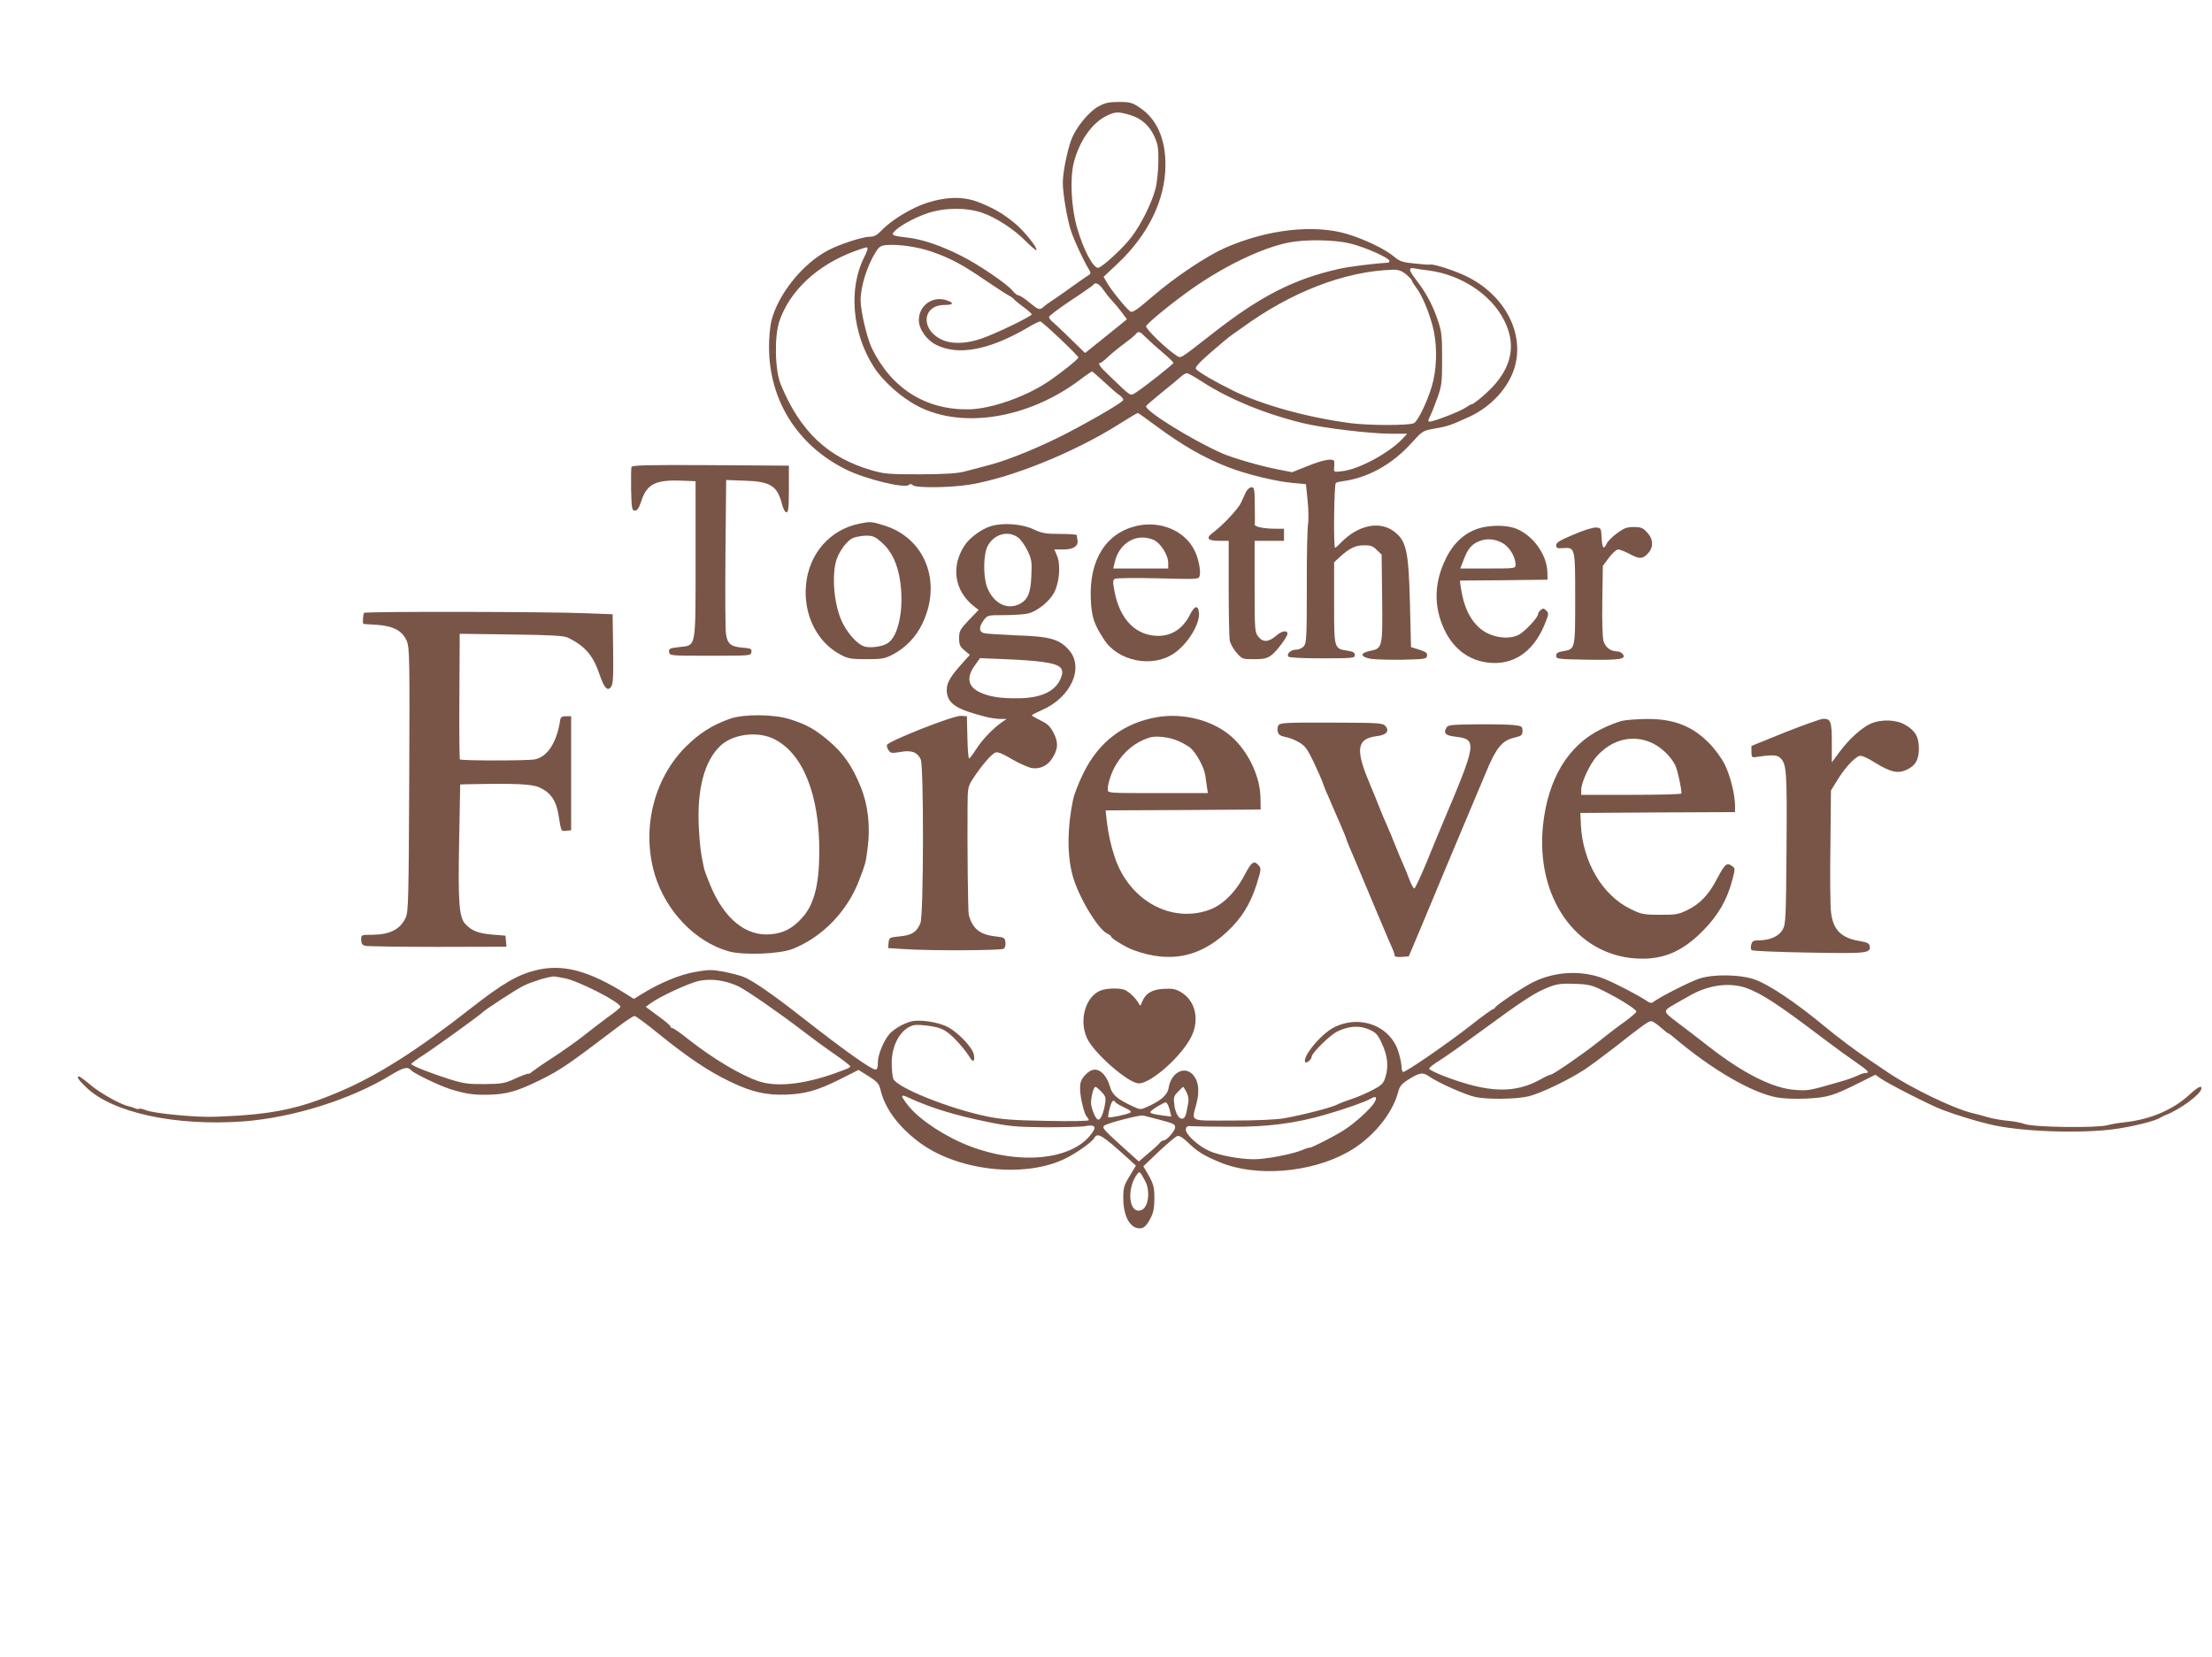 <?xml version="1.0" standalone="no"?>
<!DOCTYPE svg PUBLIC "-//W3C//DTD SVG 20010904//EN"
 "http://www.w3.org/TR/2001/REC-SVG-20010904/DTD/svg10.dtd">
<svg version="1.0" xmlns="http://www.w3.org/2000/svg"
 width="1280pt" height="959pt" viewBox="0 0 1280 959"
 preserveAspectRatio="xMidYMid meet">
<g transform="translate(0,959) scale(0.1,-0.1)"
fill="#795548" stroke="none">
<path d="M6360 8976 c-57 -29 -134 -123 -161 -195 -24 -66 -49 -190 -49 -249
0 -63 27 -221 49 -283 19 -55 68 -161 99 -213 16 -27 16 -29 -1 -40 -10 -6
-59 -40 -109 -76 -50 -36 -99 -70 -109 -76 -10 -6 -27 -18 -37 -27 -26 -24
-31 -22 -86 23 -26 22 -54 40 -61 40 -8 0 -24 13 -37 29 -31 38 -194 149 -293
199 -118 60 -229 98 -315 107 -84 10 -93 14 -78 32 26 32 118 83 195 109 99
33 223 34 316 3 79 -27 187 -97 254 -166 30 -30 57 -53 60 -50 9 10 -66 105
-120 151 -66 55 -115 85 -202 121 -92 39 -192 39 -311 1 -88 -28 -207 -100
-263 -160 -26 -27 -43 -36 -67 -36 -42 0 -174 -43 -241 -78 -150 -78 -293
-258 -330 -412 -7 -30 -13 -96 -13 -147 0 -309 164 -571 447 -711 112 -55 340
-111 363 -88 7 7 14 6 22 -2 17 -17 212 -15 328 3 241 39 602 185 862 348 58
37 109 67 112 67 3 0 49 -33 103 -73 160 -118 279 -186 423 -242 107 -41 272
-81 371 -90 l76 -7 10 -97 c5 -53 6 -114 2 -136 -4 -23 -8 -186 -7 -364 0
-293 -2 -324 -18 -342 -9 -10 -29 -19 -44 -19 -30 0 -56 -23 -45 -40 4 -6 75
-10 196 -10 178 0 189 1 189 19 0 14 -10 20 -42 25 -79 13 -78 8 -78 276 l0
236 28 26 c58 54 94 72 143 72 40 1 53 -4 76 -27 l28 -27 3 -251 c3 -287 2
-292 -70 -306 -60 -12 -57 -35 5 -46 26 -4 109 -6 185 -5 128 3 137 4 140 23
2 16 -7 23 -45 35 l-48 15 -6 250 c-8 309 -21 365 -92 419 -84 64 -210 37
-309 -66 -15 -15 -29 -28 -32 -28 -11 0 -6 369 4 375 6 4 24 8 40 10 144 19
284 96 395 218 67 74 67 74 138 87 74 12 97 21 202 69 127 60 225 168 260 286
56 194 -53 408 -265 519 -65 34 -199 79 -223 75 -6 -2 -48 1 -92 6 -69 7 -85
12 -117 39 -52 44 -168 100 -273 132 -193 57 -461 27 -707 -81 -108 -48 -288
-168 -419 -281 -89 -77 -116 -95 -128 -87 -21 13 -116 130 -137 170 l-18 31
81 76 c177 167 276 369 277 569 1 154 -51 270 -150 335 -42 28 -55 32 -118 32
-56 0 -81 -5 -116 -24z m178 -51 c67 -20 114 -62 143 -127 20 -45 23 -68 22
-148 -1 -52 -8 -121 -17 -154 -22 -83 -86 -211 -141 -281 -49 -64 -171 -175
-191 -175 -29 0 -84 104 -120 227 -35 118 -44 290 -20 383 32 124 104 227 188
269 51 25 68 26 136 6z m1278 -745 c87 -22 224 -83 224 -100 0 -5 -3 -10 -7
-10 -74 -4 -228 -23 -284 -36 -263 -59 -456 -158 -732 -374 -199 -155 -182
-146 -213 -125 -56 36 -176 153 -172 167 6 18 158 142 273 222 187 130 398
231 550 262 100 20 270 17 361 -6z m-2426 -46 c107 -37 179 -75 307 -163 62
-42 125 -83 140 -91 16 -8 29 -18 31 -22 2 -4 26 -24 53 -44 27 -19 49 -39 49
-43 0 -12 -218 -117 -295 -142 -92 -31 -176 -31 -233 -1 -118 62 -102 197 24
197 49 0 57 11 18 25 -83 32 -167 -25 -167 -113 0 -52 45 -116 103 -144 126
-62 303 -29 522 98 36 22 71 39 77 39 12 0 221 -198 221 -209 0 -10 -111 -98
-181 -144 -129 -85 -325 -153 -450 -156 -251 -5 -450 120 -564 354 -28 58 -65
215 -65 278 0 79 39 203 88 279 20 32 30 37 65 40 70 5 178 -11 257 -38z
m-370 16 c0 -6 -8 -27 -19 -48 -92 -182 -70 -437 53 -632 55 -87 163 -183 262
-233 256 -130 634 -68 928 151 38 29 72 52 75 52 3 0 35 -28 71 -61 36 -34 75
-68 88 -76 12 -9 22 -20 22 -27 0 -12 -149 -100 -320 -190 -152 -79 -331 -153
-440 -183 -52 -14 -122 -33 -155 -41 -45 -12 -109 -16 -260 -17 -180 0 -208 2
-280 23 -254 73 -415 225 -527 497 -34 82 -38 277 -8 366 60 177 220 326 435
405 72 26 75 27 75 14z m3245 -125 c188 -24 363 -138 439 -289 65 -128 49
-249 -49 -365 -35 -43 -126 -121 -140 -121 -4 0 -19 -9 -34 -19 -29 -21 -184
-81 -208 -81 -11 0 -10 6 2 31 9 17 28 65 43 107 25 70 27 90 27 227 0 136 -3
157 -26 225 -32 92 -68 157 -125 231 -45 59 -46 73 -4 65 14 -3 48 -8 75 -11z
m-129 -22 c18 -16 34 -32 34 -36 0 -5 11 -23 24 -40 34 -45 70 -129 95 -220
26 -94 28 -218 5 -320 -20 -89 -85 -231 -112 -246 -27 -14 -262 -14 -367 0
-249 33 -506 104 -675 186 -108 53 -204 109 -219 127 -8 9 15 35 86 97 53 46
108 92 122 101 14 10 40 28 57 40 284 208 595 328 872 337 33 1 51 -5 78 -26z
m-1755 -85 c12 -18 36 -49 54 -68 18 -19 44 -51 59 -71 l27 -37 -121 -98 -121
-97 -77 75 c-42 42 -89 86 -104 99 -16 12 -28 28 -28 34 0 7 56 49 125 95 69
45 128 87 131 91 11 18 33 8 55 -23z m250 -281 c19 -19 62 -58 97 -87 34 -29
62 -56 62 -60 0 -8 -169 -141 -219 -173 -32 -19 -21 -27 -148 95 -59 55 -74
78 -55 78 4 0 23 15 42 33 19 18 60 52 90 74 30 22 61 47 69 56 19 23 24 22
62 -16z m322 -254 c157 -102 363 -187 587 -242 115 -28 389 -61 507 -61 l96 0
-24 -26 c-76 -83 -254 -180 -352 -191 -47 -6 -49 -5 -47 18 1 13 2 30 1 37 -2
22 -61 13 -154 -25 l-90 -36 -91 18 c-99 20 -248 63 -311 90 -172 75 -453 249
-443 275 2 4 41 38 88 76 47 37 96 79 110 91 14 13 31 23 38 23 7 0 46 -21 85
-47z"/>
<path d="M3654 6887 c-2 -7 -3 -67 -2 -133 3 -109 5 -119 22 -119 14 0 23 14
37 55 32 99 83 125 239 118 l75 -3 0 -451 c0 -526 5 -497 -95 -509 -55 -6 -61
-9 -58 -29 3 -21 5 -21 238 -21 232 0 235 0 238 21 3 19 -3 22 -53 26 -67 6
-86 22 -94 80 -4 24 -5 234 -3 466 l4 424 107 -4 c149 -4 189 -30 216 -135 7
-28 18 -48 26 -48 11 0 14 26 14 135 l0 135 -453 3 c-367 2 -454 0 -458 -11z"/>
<path d="M7210 6743 c-7 -16 -20 -44 -29 -63 -17 -36 -103 -128 -160 -171 -46
-33 -34 -49 35 -49 l54 0 0 -274 c0 -150 3 -287 6 -304 4 -17 21 -48 39 -69
32 -37 34 -38 101 -38 56 0 75 4 101 23 29 21 93 106 93 124 0 23 -33 17 -65
-11 -44 -38 -77 -40 -104 -5 -20 25 -21 39 -21 290 l0 264 85 0 85 0 0 35 0
35 -47 0 c-69 0 -123 11 -122 24 1 6 1 57 0 114 -1 92 -3 102 -19 102 -10 0
-24 -12 -32 -27z"/>
<path d="M4975 6560 c-173 -35 -294 -174 -311 -355 -16 -174 65 -335 204 -406
40 -21 61 -24 147 -24 90 0 105 3 153 28 73 39 132 100 169 177 116 240 17
496 -221 569 -73 23 -80 23 -141 11z m128 -110 c58 -52 93 -126 107 -232 21
-153 -11 -311 -73 -350 -28 -19 -91 -29 -129 -21 -45 9 -113 86 -143 162 -42
104 -52 263 -23 346 18 51 61 107 93 121 16 7 51 13 76 14 40 0 52 -5 92 -40z"/>
<path d="M5737 6546 c-55 -16 -125 -67 -155 -112 -81 -123 -59 -264 54 -353
l27 -21 -57 -59 c-51 -54 -56 -64 -56 -104 0 -38 5 -49 31 -71 l31 -26 -52
-58 c-69 -77 -88 -116 -80 -166 12 -63 61 -93 226 -135 23 -6 59 -11 80 -12
l39 0 -25 -17 c-51 -35 -116 -102 -150 -156 -19 -30 -38 -55 -42 -56 -4 0 -9
55 -10 123 l-3 122 -35 2 c-42 3 -423 -147 -428 -169 -1 -7 3 -22 11 -32 11
-15 19 -16 67 -8 64 12 99 -1 118 -43 18 -40 17 -904 -2 -948 -22 -52 -49 -69
-118 -76 -62 -6 -63 -7 -66 -37 l-3 -31 98 -6 c144 -10 556 -8 571 2 8 5 12
21 10 37 -3 27 -6 29 -59 35 -89 10 -131 44 -153 124 -5 19 -9 407 -7 636 1
101 2 108 33 155 49 75 107 142 129 149 13 5 44 -8 95 -39 42 -24 93 -47 114
-51 48 -8 93 14 120 58 33 53 35 89 8 143 -20 39 -34 54 -76 74 -28 14 -51 27
-51 30 0 3 25 16 57 30 170 73 248 248 156 350 -56 62 -110 77 -304 83 -91 4
-175 9 -187 13 -29 8 -29 36 -1 74 22 30 23 30 122 30 56 0 118 5 138 10 53
15 119 68 147 119 31 57 40 160 18 214 l-16 37 53 0 c58 0 88 20 81 55 -2 11
-4 23 -4 28 -1 4 -44 7 -98 7 -83 0 -104 4 -151 26 -67 32 -174 40 -245 20z
m153 -66 c16 -11 41 -46 56 -77 24 -51 26 -65 22 -148 -4 -102 -23 -142 -78
-165 -71 -29 -145 14 -179 104 -22 61 -21 188 4 235 35 69 117 93 175 51z
m143 -721 c110 -15 132 -38 101 -104 -32 -68 -114 -105 -238 -106 -101 -2
-168 8 -223 33 -72 32 -83 87 -32 157 l30 42 147 -6 c81 -3 178 -10 215 -16z"/>
<path d="M6580 6547 c-179 -40 -278 -196 -268 -424 4 -102 18 -145 77 -235 82
-126 280 -165 405 -79 80 55 150 170 144 235 -5 46 -25 42 -52 -11 -40 -80
-104 -123 -183 -123 -130 0 -223 95 -254 258 -10 53 -10 65 2 72 7 5 120 6
250 3 233 -6 236 -6 241 15 8 29 -8 105 -31 149 -57 112 -195 170 -331 140z
m94 -81 c41 -17 86 -88 86 -134 l0 -32 -159 0 -159 0 8 34 c25 114 126 173
224 132z"/>
<path d="M8595 6541 c-99 -17 -178 -80 -228 -183 -69 -139 -72 -278 -9 -412
57 -121 157 -189 283 -193 136 -4 244 81 304 240 17 44 17 49 2 64 -13 13 -19
14 -31 3 -9 -7 -16 -18 -16 -25 0 -19 -78 -102 -112 -119 -61 -31 -160 -15
-221 35 -61 51 -98 129 -114 241 l-5 38 253 2 254 3 -1 46 c-4 99 -80 207
-177 248 -45 19 -116 23 -182 12z m96 -92 c42 -21 78 -80 79 -126 0 -23 -1
-23 -160 -23 l-160 0 20 51 c22 60 44 87 85 105 43 19 90 17 136 -7z"/>
<path d="M9105 6496 c-78 -33 -100 -46 -100 -61 0 -17 6 -20 41 -17 69 4 69 4
69 -294 0 -295 1 -291 -72 -303 -29 -5 -38 -11 -38 -26 0 -19 8 -20 184 -23
189 -3 225 4 200 34 -6 8 -20 14 -30 14 -38 0 -69 23 -80 59 -6 22 -9 114 -7
236 l3 200 35 47 c19 26 43 47 53 48 10 0 39 -11 65 -25 59 -32 77 -31 107 1
35 37 33 83 -4 123 -25 27 -36 31 -78 31 -39 0 -57 -7 -96 -36 -26 -19 -53
-46 -59 -59 -18 -39 -27 -29 -30 33 -3 56 -4 57 -33 59 -17 1 -75 -17 -130
-41z"/>
<path d="M2107 6043 c-6 -6 -10 -62 -4 -64 1 0 36 -3 77 -5 99 -7 151 -36 175
-97 15 -39 16 -115 13 -803 -3 -677 -5 -763 -20 -794 -32 -69 -91 -99 -195
-100 -63 0 -63 0 -63 -29 0 -22 6 -30 24 -35 13 -3 202 -6 420 -6 l397 1 -3
32 -3 32 -75 6 c-79 6 -121 22 -157 61 -37 39 -43 129 -36 486 l6 322 31 1
c287 6 382 2 427 -18 65 -29 98 -77 111 -160 15 -95 14 -95 45 -91 l28 3 0
330 0 330 -30 0 c-22 0 -30 -5 -33 -20 -19 -131 -74 -216 -148 -230 -41 -8
-425 -8 -433 0 -2 3 -4 148 -3 323 1 174 2 336 2 360 l0 44 298 -4 c232 -3
304 -7 327 -18 100 -48 148 -104 185 -215 26 -77 46 -98 66 -70 12 15 14 60
12 220 l-3 200 -155 6 c-215 9 -1275 11 -1283 2z"/>
<path d="M4223 5430 c-103 -37 -177 -84 -255 -162 -188 -188 -257 -481 -178
-743 65 -210 233 -385 424 -440 85 -25 298 -17 375 14 171 69 313 216 382 395
37 97 39 102 50 191 16 121 2 247 -40 350 -49 121 -100 195 -185 267 -81 69
-133 97 -230 127 -91 28 -266 29 -343 1z m252 -115 c170 -81 268 -323 266
-660 -1 -187 -31 -301 -98 -375 -56 -63 -109 -91 -184 -97 -142 -13 -268 89
-348 282 -18 43 -35 88 -37 100 -19 86 -24 129 -30 232 -12 222 31 388 124
476 71 68 211 87 307 42z"/>
<path d="M6698 5440 c-195 -33 -340 -143 -429 -325 -27 -55 -53 -122 -59 -150
-34 -163 -36 -317 -4 -439 31 -120 146 -313 201 -339 13 -6 23 -14 23 -18 0
-10 87 -63 130 -78 208 -76 380 -42 538 104 87 81 136 160 174 278 26 85 27
92 11 109 -27 30 -40 21 -80 -54 -54 -104 -131 -179 -212 -206 -219 -74 -455
58 -539 303 -24 71 -39 139 -48 217 l-6 58 448 2 449 3 -1 65 c-1 125 -70 270
-168 357 -107 94 -275 138 -428 113z m122 -139 c25 -11 55 -29 67 -38 35 -29
82 -116 88 -163 3 -25 8 -57 10 -72 l5 -28 -290 0 c-289 0 -290 0 -290 21 0
35 22 101 48 144 48 78 110 129 192 156 38 13 120 3 170 -20z"/>
<path d="M9390 5419 c-25 -5 -81 -27 -125 -49 -190 -93 -307 -286 -336 -554
-44 -416 188 -750 536 -773 154 -10 268 37 390 161 88 89 140 180 170 296 16
61 16 65 -1 77 -32 23 -42 14 -86 -69 -50 -97 -102 -151 -178 -187 -48 -23
-67 -26 -156 -25 -95 0 -107 3 -170 34 -162 79 -275 272 -286 485 l-3 70 448
3 447 2 0 38 c0 63 -28 174 -60 239 -18 35 -56 88 -90 122 -98 100 -207 142
-365 140 -49 -1 -110 -5 -135 -10z m178 -133 c50 -26 101 -75 126 -125 12 -23
36 -130 36 -163 0 -5 -130 -8 -290 -8 l-290 0 0 30 c0 41 49 147 89 192 90
102 217 131 329 74z"/>
<path d="M10330 5352 l-195 -79 0 -34 c0 -28 3 -33 20 -31 91 14 126 14 144
-2 40 -36 42 -72 39 -526 -3 -398 -5 -438 -21 -468 -22 -39 -69 -62 -133 -64
-38 0 -45 -4 -50 -25 -4 -13 -3 -28 2 -32 5 -5 154 -11 330 -14 340 -6 361 -4
353 39 -3 14 -16 21 -54 27 -112 18 -159 66 -170 172 -4 35 -6 207 -3 382 l3
318 37 60 c42 69 98 130 127 140 13 4 44 -9 93 -40 88 -54 131 -64 181 -40 52
24 71 59 71 125 -1 67 -21 101 -79 135 -53 31 -140 34 -202 6 -53 -25 -124
-89 -180 -165 l-43 -58 0 114 c0 123 -6 138 -49 138 -15 0 -114 -36 -221 -78z"/>
<path d="M7400 5395 c-7 -8 -10 -26 -6 -39 4 -18 15 -25 43 -31 21 -3 57 -17
80 -31 34 -20 48 -38 83 -111 23 -49 49 -106 56 -128 8 -22 18 -49 24 -60 5
-11 18 -40 28 -65 11 -25 34 -77 51 -117 17 -39 31 -74 31 -77 0 -3 26 -68 59
-143 32 -76 88 -210 125 -298 37 -88 74 -174 82 -192 8 -17 14 -36 14 -43 0
-7 15 -10 41 -8 l41 3 78 185 c42 102 109 262 148 355 39 94 94 224 122 290
28 66 72 171 98 233 58 142 94 186 162 202 45 11 50 15 50 40 0 26 -3 28 -52
34 -29 3 -126 5 -216 4 -149 -2 -164 -3 -173 -21 -17 -30 -4 -44 50 -50 131
-16 129 -30 -75 -512 -18 -44 -60 -144 -92 -223 -33 -79 -63 -143 -68 -144 -5
0 -17 22 -27 48 -10 27 -26 67 -36 89 -10 22 -31 72 -46 110 -15 39 -39 95
-52 125 -14 30 -31 71 -38 90 -7 19 -34 85 -59 145 -85 201 -75 260 43 275 54
6 73 30 48 58 -16 18 -36 19 -311 20 -248 1 -296 -1 -306 -13z"/>
<path d="M3102 3975 c-107 -26 -193 -76 -382 -224 -302 -237 -536 -386 -753
-478 -241 -103 -396 -134 -717 -146 -113 -5 -360 19 -406 38 -18 7 -35 11 -38
8 -3 -3 -13 -2 -23 2 -10 5 -26 10 -36 12 -44 8 -167 76 -222 123 -32 27 -63
50 -67 50 -17 0 -6 -18 40 -62 150 -147 517 -227 911 -198 288 22 622 127 854
269 71 43 97 50 116 27 15 -18 163 -89 226 -109 87 -27 132 -34 212 -33 114 2
174 19 312 87 117 58 161 89 443 303 47 36 92 66 100 66 7 0 72 -48 143 -106
167 -135 285 -214 410 -274 124 -60 208 -79 323 -75 113 4 183 24 313 89 l107
54 59 -37 c53 -34 60 -42 71 -89 27 -105 111 -214 231 -300 218 -157 589 -199
821 -94 67 30 168 100 183 127 18 32 44 17 192 -117 l48 -44 -36 -60 c-33 -54
-37 -66 -37 -130 0 -86 29 -154 73 -169 37 -12 56 0 85 55 17 34 22 61 22 115
0 68 -5 85 -46 155 l-18 30 89 85 c50 47 98 87 107 90 12 4 32 -8 60 -35 55
-54 95 -79 188 -117 208 -86 523 -61 739 59 138 77 256 216 291 346 9 35 20
49 58 73 66 42 86 45 122 19 49 -35 211 -107 268 -119 73 -15 234 -13 307 4
67 16 227 92 321 153 34 22 112 80 174 128 168 132 198 154 215 154 8 0 32
-16 54 -35 21 -19 41 -35 44 -35 3 0 18 -11 33 -24 221 -187 445 -317 594
-347 37 -7 104 -10 173 -7 122 6 153 15 311 94 l88 44 27 -19 c44 -32 292
-158 361 -184 74 -28 189 -64 270 -83 171 -43 519 -56 724 -29 103 14 234 46
266 66 8 5 22 12 30 15 82 31 200 117 208 151 6 25 -19 13 -66 -30 -95 -89
-229 -146 -377 -162 -33 -3 -78 -11 -100 -17 -65 -17 -421 -12 -476 6 -25 9
-72 18 -105 20 -32 3 -84 12 -114 21 -30 9 -71 20 -90 24 -104 25 -351 144
-480 231 -41 28 -93 62 -114 77 -66 43 -187 134 -264 198 -158 131 -310 233
-392 264 -84 32 -245 35 -328 7 -61 -21 -233 -109 -268 -137 -6 -5 -18 -3 -30
5 -43 31 -188 106 -250 131 -130 52 -288 44 -416 -21 -60 -30 -211 -132 -216
-145 -2 -5 -8 -9 -12 -9 -5 0 -59 -39 -120 -87 -138 -109 -391 -283 -402 -277
-4 3 -8 17 -8 31 0 14 -7 50 -16 80 -45 155 -222 224 -375 147 -76 -38 -189
-177 -165 -202 8 -7 36 18 36 32 0 21 104 124 148 146 65 32 129 37 184 12 39
-17 50 -28 73 -78 34 -71 41 -133 23 -194 -12 -40 -20 -49 -73 -77 -33 -18
-87 -41 -120 -52 -33 -11 -73 -26 -88 -34 -33 -17 -199 -60 -307 -79 -47 -8
-159 -13 -300 -13 -257 0 -234 -11 -206 100 18 71 12 127 -19 163 -48 56 -127
17 -142 -71 -6 -43 -43 -76 -121 -111 -41 -19 -43 -19 -84 0 -91 41 -122 68
-135 115 -6 25 -23 57 -37 72 -34 37 -70 35 -107 -5 -23 -26 -29 -41 -29 -78
0 -51 24 -148 39 -163 6 -6 11 -15 11 -20 0 -5 -102 -7 -242 -4 -193 3 -264 9
-343 25 -224 46 -526 168 -546 219 -5 14 -9 54 -9 91 0 108 54 200 128 219 14
3 56 1 94 -5 52 -8 77 -18 109 -43 38 -30 98 -99 125 -145 16 -26 27 -12 19
24 -8 40 -89 125 -148 157 -56 30 -165 47 -217 33 -44 -12 -99 -45 -123 -72
-33 -38 -67 -120 -67 -163 0 -29 -4 -43 -13 -43 -26 0 -179 109 -437 311 -158
124 -273 203 -324 224 -20 9 -72 22 -116 31 -71 13 -89 13 -167 -1 -88 -15
-202 -62 -306 -126 l-49 -30 -46 29 c-216 135 -365 175 -520 137z m164 -46
c80 -15 325 -140 324 -166 0 -5 -33 -32 -73 -60 -39 -29 -103 -78 -142 -109
-38 -30 -117 -86 -175 -124 -58 -37 -112 -75 -122 -83 -9 -9 -18 -13 -21 -11
-2 2 -35 -10 -73 -27 -63 -29 -78 -32 -179 -33 -95 -1 -122 3 -200 27 -114 36
-225 80 -225 89 0 4 33 28 73 54 64 41 324 229 337 243 14 16 192 132 238 155
41 21 128 49 173 55 3 1 32 -4 65 -10z m1004 -46 c47 -22 228 -147 367 -253
61 -47 150 -112 197 -144 47 -33 86 -63 86 -67 0 -8 -10 -12 -90 -41 -183 -65
-341 -81 -445 -44 -105 37 -259 130 -395 236 -48 39 -93 70 -99 70 -6 0 -11 4
-11 9 0 5 -32 33 -72 61 l-71 53 24 18 c53 40 227 121 288 133 70 13 146 3
221 -31z m5010 -28 c96 -48 190 -107 189 -120 0 -5 -32 -32 -70 -60 -39 -27
-107 -80 -152 -116 -88 -70 -260 -189 -275 -189 -5 0 -30 -11 -54 -25 -153
-86 -305 -81 -562 17 -47 18 -86 38 -86 43 0 6 24 25 53 43 52 33 114 77 284
201 181 133 260 185 318 212 78 35 94 38 195 35 75 -3 94 -8 160 -41z m825 17
c91 -33 183 -93 452 -297 66 -50 149 -110 186 -135 67 -46 80 -60 51 -60 -9 0
-28 -6 -42 -14 -15 -7 -52 -21 -82 -30 -201 -58 -201 -59 -278 -54 -129 7
-304 95 -505 252 -56 44 -137 106 -181 139 -86 65 -86 65 -11 108 22 12 60 34
85 48 107 61 229 77 325 43z m-3731 -601 c24 -25 26 -34 21 -67 -9 -55 -25
-94 -39 -94 -12 0 -31 37 -41 81 -7 28 11 109 24 109 4 0 20 -13 35 -29z m492
-2 c10 -20 14 -43 10 -63 -3 -17 -8 -42 -11 -55 -12 -64 -59 -36 -69 41 -6 46
-5 53 20 79 15 16 29 29 31 29 1 0 10 -14 19 -31z m-1603 -34 c125 -57 261
-99 442 -136 134 -28 170 -31 340 -33 105 0 208 2 230 6 64 12 74 -3 36 -50
-115 -146 -412 -174 -695 -67 -141 53 -292 152 -357 232 -52 66 -52 74 4 48z
m2690 -26 c-21 -36 -118 -124 -180 -162 -57 -36 -187 -102 -195 -99 -4 1 -23
-5 -43 -14 -57 -24 -214 -54 -280 -53 -79 0 -199 22 -257 48 -63 27 -140 98
-136 125 2 17 9 21 38 18 19 -1 118 -3 220 -3 212 -2 379 20 553 71 111 32
226 73 254 89 36 21 45 13 26 -20z m-1499 2 c3 -5 27 -19 53 -31 34 -16 43
-24 32 -30 -18 -10 -121 -32 -126 -26 -2 2 1 24 8 50 11 44 22 56 33 37z m314
-42 l10 -41 -41 5 c-67 9 -82 13 -80 22 2 10 75 54 89 55 6 0 16 -19 22 -41z
m-60 -59 c84 -22 92 -26 92 -45 0 -19 -49 -75 -65 -75 -8 0 -18 -6 -22 -12 -4
-7 -34 -35 -66 -61 l-57 -49 -98 88 c-108 98 -118 109 -100 121 24 15 203 61
223 57 11 -3 53 -13 93 -24z m-82 -354 c32 -58 20 -154 -21 -169 -73 -29 -89
127 -22 211 11 14 15 11 43 -42z"/>
<path d="M6365 3856 c-85 -38 -122 -171 -75 -274 39 -87 240 -262 300 -262 72
0 252 161 306 275 46 97 20 205 -62 253 -32 19 -51 22 -101 19 -68 -3 -105
-27 -125 -77 -9 -24 -10 -24 -20 -5 -15 27 -48 59 -75 74 -29 15 -111 13 -148
-3z"/>
</g>
</svg>
